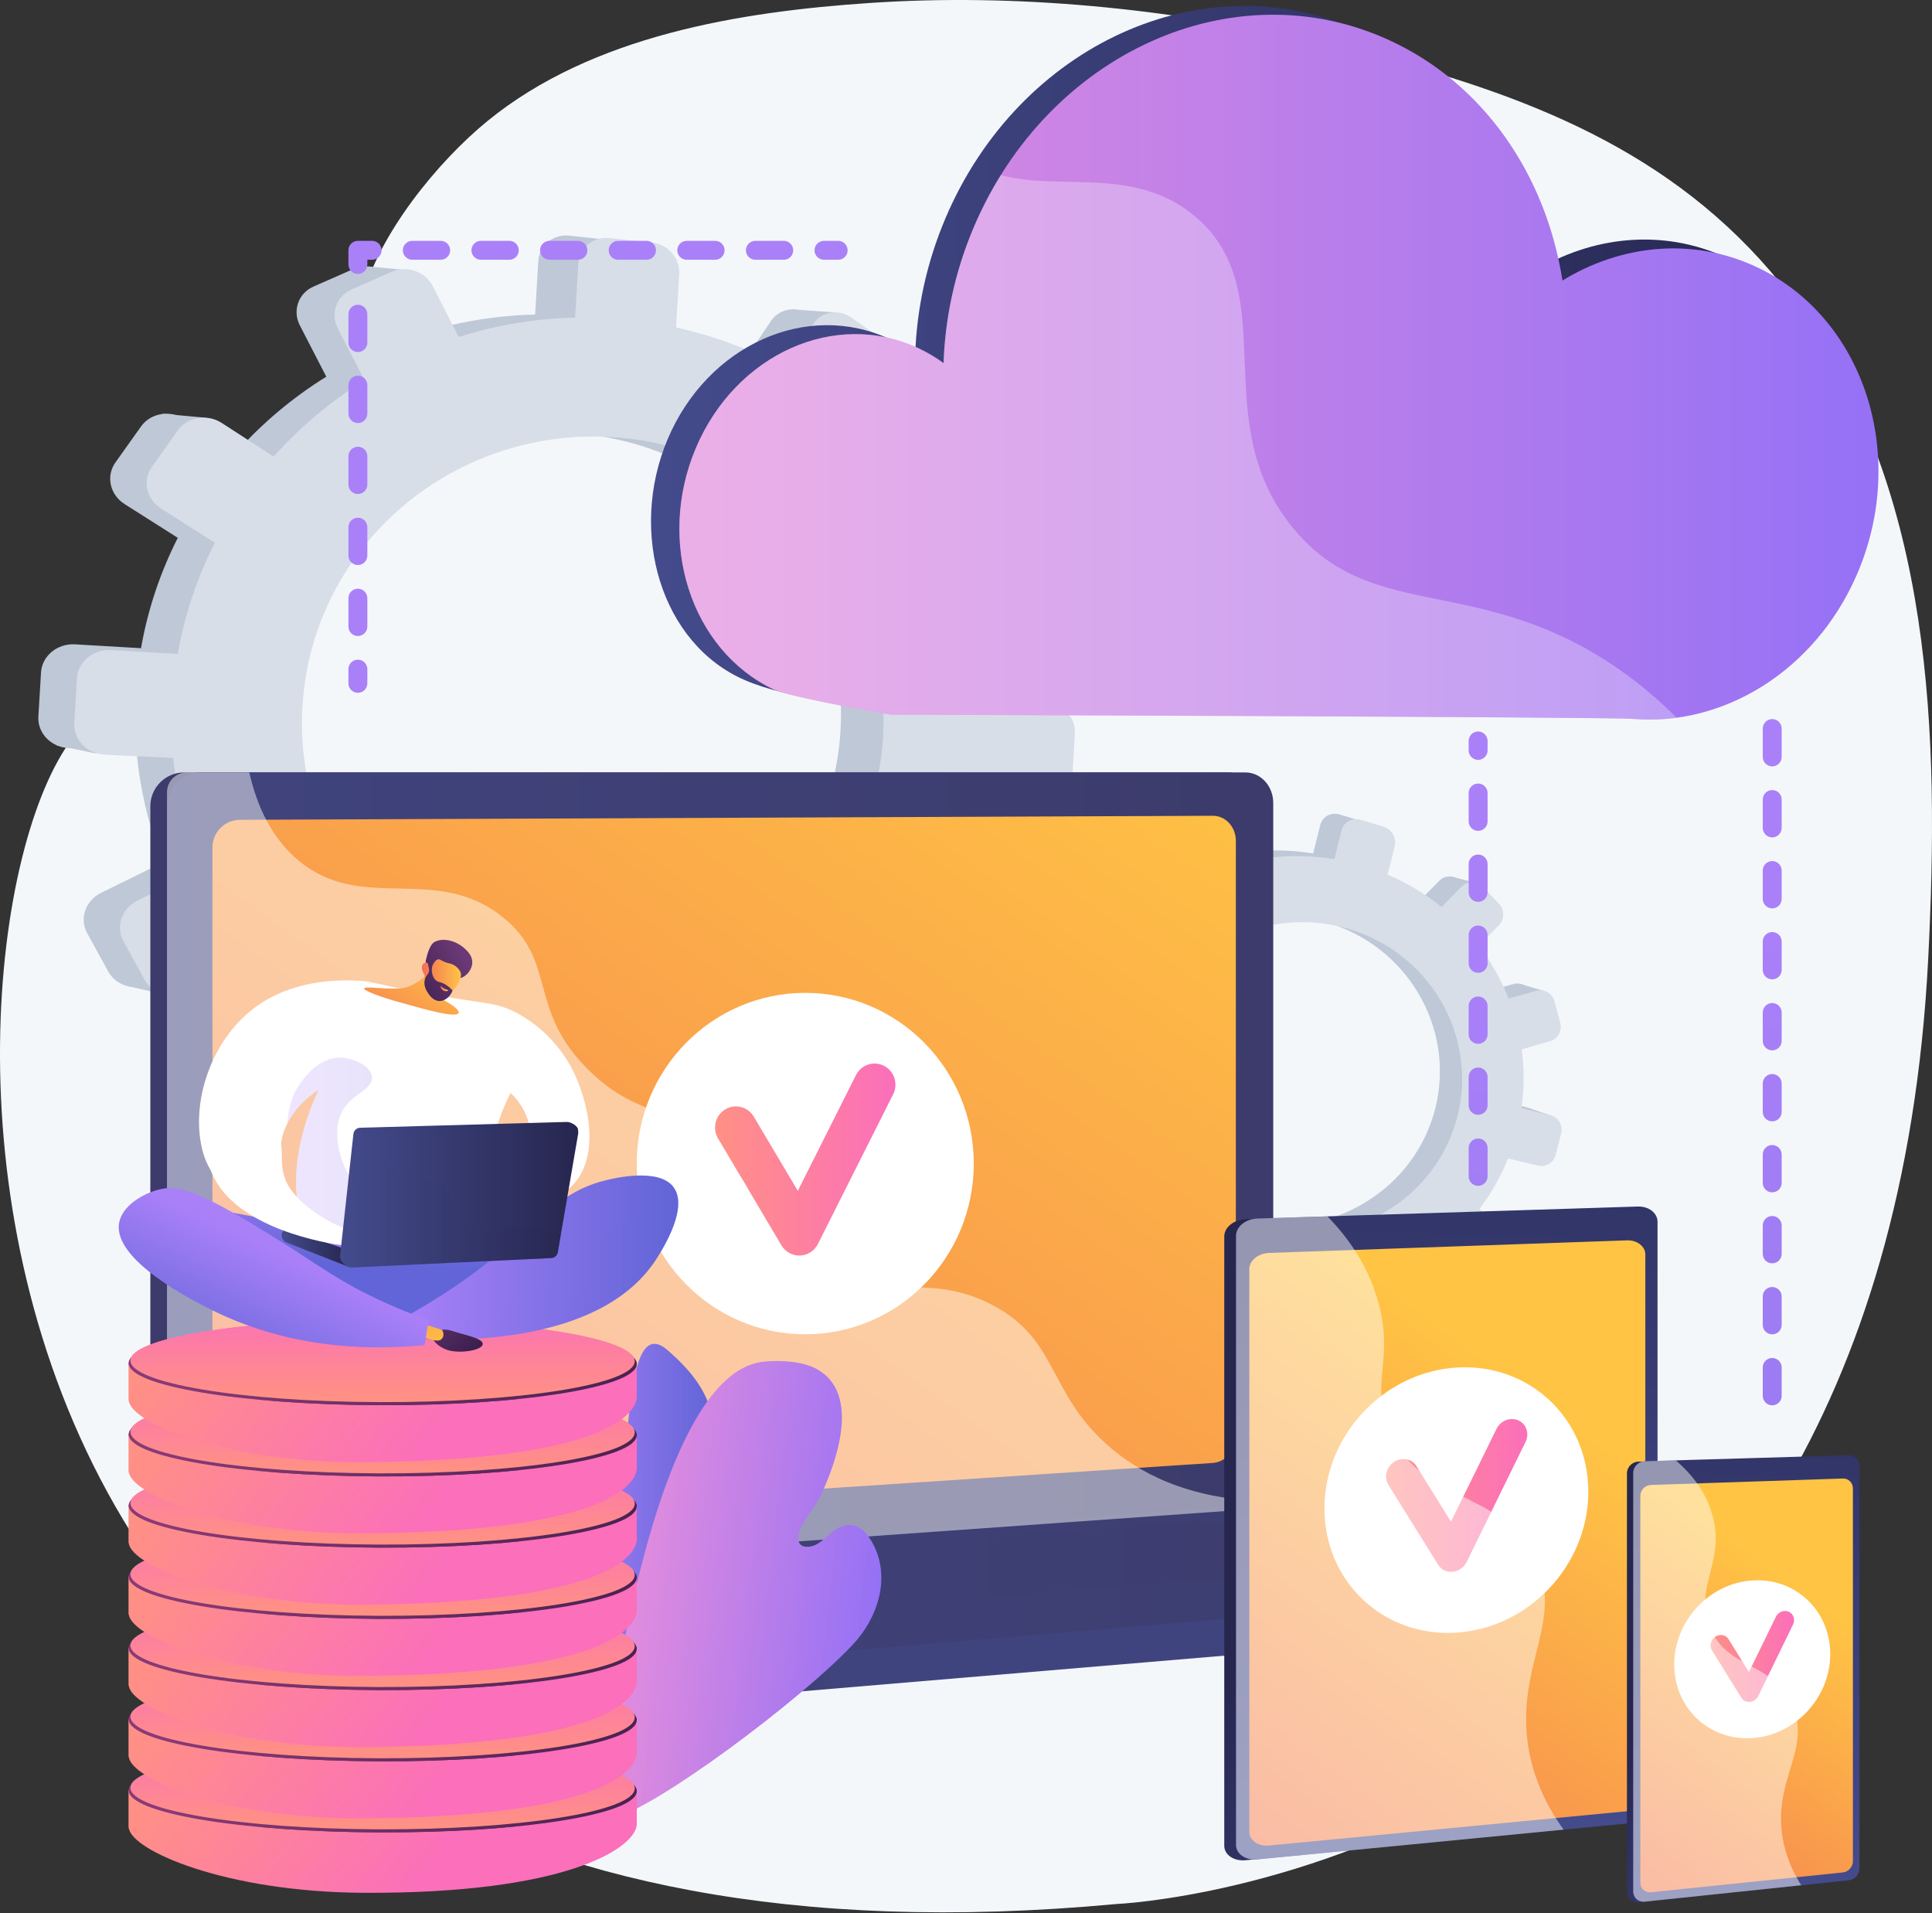 <svg xmlns="http://www.w3.org/2000/svg" width="600" height="594" viewBox="0 0 600 594" fill="none"><rect x="0" y="0" width="600" height="594" fill="#333333" stroke="none"/><path d="M407.397 12.664C362.523 2.653 315.868 -2.145 270.251 0.914C229.819 3.624 183.989 11.024 151.454 37.527C135.949 50.157 117.458 72.853 112.386 92.875C112.386 92.877 85.69 198.263 32.299 220.846C-21.093 243.429 -58.171 628.847 346.717 591.209C346.717 591.209 584.525 581.346 598.844 297.257C602.303 228.63 600.371 153.185 558.933 95.802C527.179 51.828 482.688 32.276 431.564 18.595C423.577 16.458 415.516 14.476 407.397 12.664Z" fill="#F4F7FA"></path><path d="M550.377 436.362C548.753 436.362 547.438 435.046 547.438 433.423V424.606C547.438 422.983 548.754 421.667 550.377 421.667C552 421.667 553.316 422.983 553.316 424.606V433.423C553.316 435.046 552 436.362 550.377 436.362ZM550.377 414.319C548.753 414.319 547.438 413.003 547.438 411.38V402.563C547.438 400.939 548.754 399.623 550.377 399.623C552 399.623 553.316 400.94 553.316 402.563V411.38C553.316 413.003 552 414.319 550.377 414.319ZM550.377 392.276C548.753 392.276 547.438 390.96 547.438 389.337V380.519C547.438 378.896 548.754 377.58 550.377 377.58C552 377.58 553.316 378.896 553.316 380.519V389.337C553.316 390.96 552 392.276 550.377 392.276ZM550.377 370.232C548.753 370.232 547.438 368.916 547.438 367.293V358.476C547.438 356.853 548.754 355.537 550.377 355.537C552 355.537 553.316 356.853 553.316 358.476V367.293C553.316 368.916 552 370.232 550.377 370.232ZM550.377 348.189C548.753 348.189 547.438 346.873 547.438 345.25V336.433C547.438 334.809 548.754 333.493 550.377 333.493C552 333.493 553.316 334.81 553.316 336.433V345.25C553.316 346.873 552 348.189 550.377 348.189ZM550.377 326.146C548.753 326.146 547.438 324.83 547.438 323.207V314.389C547.438 312.766 548.754 311.45 550.377 311.45C552 311.45 553.316 312.766 553.316 314.389V323.207C553.316 324.83 552 326.146 550.377 326.146ZM550.377 304.102C548.753 304.102 547.438 302.786 547.438 301.163V292.346C547.438 290.723 548.754 289.407 550.377 289.407C552 289.407 553.316 290.723 553.316 292.346V301.163C553.316 302.786 552 304.102 550.377 304.102ZM550.377 282.059C548.753 282.059 547.438 280.743 547.438 279.12V270.303C547.438 268.679 548.754 267.364 550.377 267.364C552 267.364 553.316 268.679 553.316 270.303V279.12C553.316 280.743 552 282.059 550.377 282.059ZM550.377 260.016C548.753 260.016 547.438 258.7 547.438 257.077V248.259C547.438 246.636 548.754 245.32 550.377 245.32C552 245.32 553.316 246.636 553.316 248.259V257.077C553.316 258.7 552 260.016 550.377 260.016ZM550.377 237.972C548.753 237.972 547.438 236.657 547.438 235.033V226.216C547.438 224.593 548.754 223.277 550.377 223.277C552 223.277 553.316 224.593 553.316 226.216V235.033C553.316 236.656 552 237.972 550.377 237.972Z" fill="url(#paint0_linear_904_4135)"></path><path d="M312.519 216.953L295.56 215.963C295.065 204.691 293.018 193.777 289.618 183.435L304.455 175.981C308.51 173.945 310.158 168.9 308.143 164.702L302.77 153.506C300.743 149.282 295.786 147.478 291.692 149.488L277.05 156.673C271.015 147.042 263.65 138.244 255.172 130.547L264.157 117.047C266.734 113.173 265.666 107.807 261.763 105.049L251.328 97.672C247.383 94.884 242.054 95.769 239.431 99.664L230.436 113.02C220.242 107.505 209.12 103.299 197.28 100.691L198.267 84.271C198.558 79.427 194.82 75.079 189.903 74.557L176.742 73.162C171.761 72.634 167.473 76.175 167.178 81.072L166.181 97.672C153.797 97.959 141.752 100.015 130.327 103.63L122.42 88.093C120.096 83.527 114.449 81.472 109.798 83.515L97.357 88.979C92.653 91.045 90.755 96.459 93.128 101.058L101.333 116.96C90.918 123.423 81.479 131.341 73.339 140.474L57.391 130.141C52.869 127.211 46.78 128.223 43.798 132.417L35.842 143.605C32.84 147.826 34.123 153.615 38.7 156.52L55.216 167C49.824 177.624 45.921 189.125 43.794 201.269L23.3 200.073C17.785 199.751 13.048 203.661 12.739 208.808L11.916 222.496C11.607 227.643 15.845 232.029 21.364 232.292L42.416 233.294C43.474 245.341 46.299 256.92 50.65 267.773L31.449 277.195C26.553 279.598 24.584 285.214 27.061 289.726L33.627 301.684C36.087 306.165 42.017 307.814 46.861 305.381L66.295 295.618C73.265 304.944 81.524 313.266 90.817 320.338L78.887 338.054C75.978 342.373 77.216 347.953 81.643 350.503L93.349 357.247C97.726 359.768 103.584 358.323 106.44 354.031L118.286 336.231C128.664 340.608 139.743 343.656 151.309 345.173L150.073 365.736C149.778 370.633 153.616 374.604 158.628 374.606L171.872 374.61C176.821 374.611 181.056 370.686 181.347 365.842L182.569 345.502C193.958 344.253 204.882 341.524 215.138 337.537L224.094 354.894C226.234 359.041 231.423 360.484 235.677 358.13L246.93 351.903C251.138 349.574 252.843 344.355 250.745 340.234L242.064 323.176C251.133 316.846 259.316 309.383 266.399 301.012L281.992 310.907C285.82 313.336 290.961 312.067 293.481 308.085L300.162 297.527C302.667 293.569 301.634 288.382 297.849 285.93L282.781 276.168C287.601 266.511 291.191 256.14 293.343 245.241L310.77 246.07C315.262 246.284 319.118 242.71 319.396 238.088L320.134 225.795C320.412 221.173 317.008 217.215 312.519 216.953ZM169.154 309.894C118.865 308.741 79.215 267.275 82.217 217.315C85.219 167.354 129.582 130.398 179.686 134.634C228.087 138.726 263.847 179.985 261.027 226.913C258.207 273.841 217.734 311.008 169.154 309.894Z" fill="#BFC8D6"></path><path d="M126.388 83.866L114.335 82.724L109.52 93.301L126.388 83.866Z" fill="#BFC8D6"></path><path d="M245.848 96.06L259.766 97.035L259.149 107.308L245.848 96.06Z" fill="#BFC8D6"></path><path d="M295.945 148.803L309.794 150.198L305.856 157.764L295.945 148.803Z" fill="#BFC8D6"></path><path d="M313.711 217.17L327.665 219.123L322.675 225.65L313.711 217.17Z" fill="#BFC8D6"></path><path d="M284.607 311.973L298.095 314.734L300.429 303.729L284.607 311.973Z" fill="#BFC8D6"></path><path d="M229.537 358.96L241.62 361.915L243.134 352.95L229.537 358.96Z" fill="#BFC8D6"></path><path d="M167.153 376.946L156.303 374.344L166.585 360.89L167.153 376.946Z" fill="#BFC8D6"></path><path d="M108.445 361.576L95.832 358.171L106.406 346.824L108.445 361.576Z" fill="#BFC8D6"></path><path d="M50.422 128.482L63.724 129.699L57.865 139.1L50.422 128.482Z" fill="#BFC8D6"></path><path d="M17.625 231.423L29.733 233.962L29.362 223.908L17.625 231.423Z" fill="#BFC8D6"></path><path d="M39.467 306.16L51.289 308.82L52.736 300.966L39.467 306.16Z" fill="#BFC8D6"></path><path d="M326.153 218.877L309.053 217.879C308.554 206.515 306.49 195.512 303.062 185.085L318.022 177.572C322.111 175.518 323.772 170.432 321.741 166.201L316.322 154.913C314.278 150.655 309.281 148.836 305.153 150.862L290.389 158.106C284.304 148.396 276.878 139.526 268.33 131.766L277.389 118.156C279.988 114.251 278.91 108.842 274.975 106.06L264.454 98.624C260.476 95.813 255.103 96.706 252.458 100.632L243.389 114.097C233.11 108.536 221.896 104.297 209.958 101.667L210.953 85.113C211.246 80.229 207.477 75.846 202.519 75.32L189.249 73.913C184.228 73.381 179.904 76.951 179.607 81.888L178.601 98.623C166.115 98.912 153.97 100.985 142.451 104.629L134.477 88.966C132.134 84.362 126.441 82.29 121.751 84.35L109.207 89.859C104.464 91.942 102.55 97.4 104.943 102.036L113.216 118.068C102.715 124.583 93.198 132.566 84.99 141.773L68.91 131.356C64.351 128.402 58.211 129.422 55.205 133.65L47.182 144.929C44.156 149.185 45.45 155.021 50.065 157.949L66.717 168.515C61.28 179.226 57.346 190.821 55.201 203.063L34.538 201.857C28.976 201.532 24.2 205.475 23.888 210.663L23.059 224.463C22.747 229.651 27.021 234.073 32.586 234.338L53.812 235.349C54.879 247.495 57.727 259.168 62.114 270.109L42.754 279.608C37.818 282.03 35.833 287.693 38.33 292.241L44.95 304.296C47.431 308.814 53.41 310.476 58.294 308.023L77.889 298.182C84.917 307.583 93.244 315.973 102.615 323.103L90.586 340.964C87.653 345.318 88.901 350.943 93.364 353.514L105.168 360.313C109.581 362.855 115.487 361.397 118.367 357.071L130.311 339.126C140.775 343.539 151.946 346.611 163.607 348.141L162.362 368.871C162.065 373.809 165.934 377.812 170.988 377.813L184.342 377.818C189.331 377.819 193.602 373.861 193.895 368.978L195.127 348.473C206.611 347.214 217.625 344.463 227.966 340.443L236.996 357.942C239.154 362.123 244.386 363.578 248.675 361.204L260.021 354.927C264.264 352.579 265.983 347.317 263.868 343.162L255.115 325.966C264.259 319.584 272.509 312.061 279.651 303.621L295.374 313.597C299.234 316.046 304.417 314.767 306.958 310.752L313.694 300.108C316.22 296.117 315.178 290.889 311.362 288.416L296.169 278.574C301.028 268.84 304.648 258.383 306.818 247.395L324.389 248.232C328.919 248.448 332.806 244.844 333.086 240.185L333.831 227.792C334.111 223.132 330.679 219.141 326.153 218.877ZM181.6 312.574C130.895 311.411 90.915 269.607 93.942 219.24C96.968 168.872 141.699 131.616 192.218 135.886C241.02 140.012 277.077 181.607 274.234 228.918C271.391 276.229 230.583 313.698 181.6 312.574Z" fill="#D8DEE8"></path><path d="M474.462 343.928L465.441 341.683C466.313 335.572 466.314 329.495 465.53 323.59L474.262 321.08C476.648 320.394 478.043 317.847 477.384 315.386L475.624 308.822C474.961 306.346 472.477 304.876 470.072 305.543L461.473 307.929C459.199 302.14 456.127 296.665 452.345 291.669L458.54 285.316C460.317 283.493 460.284 280.5 458.464 278.622L453.597 273.601C451.757 271.703 448.801 271.642 446.997 273.471L440.812 279.746C435.886 275.751 430.33 272.366 424.225 269.768L426.414 261.037C427.059 258.461 425.488 255.745 422.897 254.968L415.96 252.889C413.334 252.102 410.671 253.574 410.018 256.178L407.805 265.004C401.116 263.908 394.431 263.798 387.922 264.588L385.238 255.434C384.449 252.744 381.62 251.069 378.912 251.698L371.67 253.381C368.931 254.017 367.364 256.737 368.176 259.45L370.983 268.83C364.729 271.254 358.854 274.56 353.554 278.649L346.02 271.482C343.884 269.45 340.507 269.379 338.48 271.333L333.072 276.547C331.031 278.514 331.137 281.757 333.305 283.781L341.129 291.085C337.156 296.254 333.896 302.046 331.526 308.361L320.626 305.649C317.692 304.919 314.75 306.544 314.064 309.281L312.239 316.559C311.553 319.296 313.39 322.082 316.332 322.781L327.552 325.445C326.905 332.031 327.255 338.543 328.499 344.819L317.221 347.948C314.346 348.746 312.72 351.568 313.596 354.244L315.92 361.338C316.791 363.996 319.813 365.481 322.664 364.662L334.101 361.374C336.908 367.093 340.509 372.402 344.794 377.144L336.589 385.467C334.588 387.496 334.69 390.622 336.814 392.44L342.429 397.249C344.528 399.047 347.824 398.861 349.793 396.841L357.961 388.465C363.101 391.866 368.751 394.624 374.818 396.608L372.078 407.542C371.425 410.146 373.088 412.669 375.783 413.175L382.905 414.515C385.567 415.015 388.24 413.331 388.886 410.756L391.597 399.941C397.848 400.419 403.998 400.054 409.917 398.945L412.981 409.184C413.713 411.63 416.358 412.931 418.883 412.094L425.563 409.881C428.062 409.053 429.505 406.419 428.794 403.991L425.847 393.941C431.363 391.452 436.517 388.265 441.172 384.478L448.559 391.374C450.372 393.067 453.265 392.903 455.022 391.016L459.682 386.013C461.428 384.137 461.396 381.243 459.608 379.542L452.49 372.771C456.057 368.064 459.035 362.849 461.293 357.205L470.582 359.411C472.976 359.979 475.41 358.446 476.026 355.989L477.665 349.453C478.28 346.995 476.849 344.522 474.462 343.928ZM387.977 379.437C361.048 373.739 343.911 347.436 350.569 320.87C357.228 294.305 384.818 278.909 411.336 286.246C436.952 293.333 452.018 319.133 445.764 344.085C439.509 369.039 413.99 384.941 387.977 379.437Z" fill="#BFC8D6"></path><path d="M387.798 253.562L381.431 251.73L377.773 256.933L387.798 253.562Z" fill="#BFC8D6"></path><path d="M450.811 272.181L458.197 274.11L456.828 279.573L450.811 272.181Z" fill="#BFC8D6"></path><path d="M472.428 305.604L479.735 307.752L476.853 311.424L472.428 305.604Z" fill="#BFC8D6"></path><path d="M475.08 344.165L482.388 346.624L479.045 349.631L475.08 344.165Z" fill="#BFC8D6"></path><path d="M449.857 392.211L456.832 395.058L459.198 389.375L449.857 392.211Z" fill="#BFC8D6"></path><path d="M415.496 411.92L421.696 414.73L423.415 410.061L415.496 411.92Z" fill="#BFC8D6"></path><path d="M380.131 415.295L374.559 412.8L381.447 406.603L380.131 415.295Z" fill="#BFC8D6"></path><path d="M350.111 401.102L343.672 397.997L350.504 392.962L350.111 401.102Z" fill="#BFC8D6"></path><path d="M342.439 269.886L349.47 271.884L345.37 276.348L342.439 269.886Z" fill="#BFC8D6"></path><path d="M314.408 321.936L320.664 324.524L321.479 319.08L314.408 321.936Z" fill="#BFC8D6"></path><path d="M318.607 364.334L324.697 366.959L326.268 362.881L318.607 364.334Z" fill="#BFC8D6"></path><path d="M481.601 346.339L472.505 344.076C473.384 337.915 473.385 331.789 472.594 325.835L481.398 323.305C483.804 322.613 485.211 320.046 484.546 317.565L482.771 310.947C482.102 308.451 479.598 306.968 477.173 307.641L468.502 310.046C466.21 304.21 463.112 298.69 459.298 293.654L465.544 287.249C467.336 285.411 467.303 282.393 465.467 280.5L460.56 275.438C458.705 273.525 455.725 273.463 453.906 275.307L447.669 281.633C442.702 277.605 437.1 274.192 430.945 271.573L433.151 262.771C433.802 260.174 432.218 257.436 429.604 256.653L422.61 254.556C419.963 253.763 417.277 255.246 416.619 257.871L414.388 266.77C407.644 265.665 400.903 265.553 394.34 266.35L391.634 257.121C390.839 254.409 387.986 252.72 385.256 253.354L377.954 255.05C375.192 255.692 373.612 258.433 374.431 261.169L377.261 270.626C370.956 273.069 365.032 276.401 359.688 280.524L352.092 273.298C349.938 271.25 346.534 271.178 344.49 273.148L339.037 278.404C336.979 280.388 337.086 283.657 339.272 285.698L347.161 293.061C343.156 298.272 339.869 304.111 337.48 310.478L326.489 307.743C323.531 307.007 320.564 308.645 319.873 311.404L318.034 318.742C317.342 321.501 319.194 324.31 322.16 325.015L333.473 327.701C332.821 334.341 333.174 340.906 334.428 347.233L323.058 350.387C320.158 351.191 318.519 354.036 319.403 356.734L321.746 363.886C322.624 366.566 325.672 368.064 328.546 367.237L340.078 363.923C342.908 369.689 346.539 375.042 350.859 379.822L342.587 388.213C340.57 390.258 340.673 393.41 342.814 395.243L348.475 400.091C350.592 401.904 353.916 401.716 355.901 399.68L364.136 391.235C369.318 394.665 375.016 397.445 381.133 399.446L378.37 410.468C377.712 413.094 379.389 415.637 382.106 416.149L389.288 417.499C391.971 418.003 394.667 416.306 395.318 413.71L398.051 402.807C404.354 403.289 410.555 402.921 416.522 401.804L419.612 412.126C420.35 414.592 423.017 415.903 425.563 415.06L432.298 412.829C434.817 411.995 436.273 409.339 435.555 406.891L432.584 396.759C438.146 394.25 443.342 391.037 448.035 387.219L455.484 394.172C457.312 395.879 460.229 395.714 462.001 393.811L466.698 388.767C468.459 386.876 468.427 383.959 466.624 382.244L459.447 375.417C463.043 370.672 466.046 365.415 468.322 359.724L477.687 361.948C480.101 362.522 482.556 360.976 483.177 358.499L484.829 351.909C485.451 349.431 484.008 346.938 481.601 346.339ZM394.401 382.135C367.249 376.39 349.969 349.872 356.682 323.09C363.395 296.308 391.212 280.788 417.95 288.185C443.779 295.331 458.97 321.341 452.665 346.498C446.359 371.654 420.63 387.685 394.401 382.135Z" fill="#D8DEE8"></path><path d="M538.137 489.346L51.861 485.111V497.642C51.861 501.043 53.982 503.935 56.855 504.45L194.359 529.126C195.991 529.419 197.645 529.497 199.292 529.358L532.852 501.223C535.83 500.972 538.137 498.071 538.137 494.577V489.346Z" fill="url(#paint1_linear_904_4135)"></path><path d="M381.599 469.032L57.214 491.956C51.409 492.366 46.69 488.008 46.69 482.22V250.323C46.69 244.535 51.409 239.842 57.214 239.842H381.599C386.381 239.842 390.247 244.084 390.247 249.316V458.947C390.247 464.179 386.381 468.694 381.599 469.032Z" fill="url(#paint2_linear_904_4135)"></path><path d="M386.771 469.032L62.386 491.956C56.581 492.366 51.861 488.008 51.861 482.22V250.323C51.861 244.535 56.581 239.842 62.386 239.842H386.771C391.553 239.842 395.419 244.084 395.419 249.316V458.947C395.419 464.179 391.553 468.694 386.771 469.032Z" fill="url(#paint3_linear_904_4135)"></path><path d="M376.666 454.253L74.535 474.165C69.811 474.477 65.973 470.899 65.973 466.174V263.148C65.973 258.423 69.811 254.576 74.535 254.557L376.666 253.306C380.611 253.29 383.802 256.766 383.802 261.07V445.99C383.802 450.294 380.611 453.993 376.666 454.253Z" fill="url(#paint4_linear_904_4135)"></path><path d="M378.677 467.993L51.861 492.123L194.359 517.695C195.991 517.987 197.646 518.065 199.292 517.926L538.137 489.346L383.875 468.157C382.15 467.92 380.41 467.865 378.677 467.993Z" fill="url(#paint5_linear_904_4135)"></path><path d="M250.074 414.303C278.978 414.303 302.41 390.572 302.41 361.297C302.41 332.023 278.978 308.292 250.074 308.292C221.17 308.292 197.738 332.023 197.738 361.297C197.738 390.572 221.17 414.303 250.074 414.303Z" fill="white"></path><path d="M248.23 389.858C245.962 389.858 243.852 388.655 242.678 386.676L222.989 353.483C221.146 350.377 222.139 346.346 225.206 344.48C228.272 342.614 232.253 343.619 234.095 346.725L247.763 369.767L265.831 333.824C267.455 330.595 271.356 329.31 274.544 330.954C277.733 332.598 279.002 336.549 277.378 339.778L254.005 386.274C252.936 388.4 250.812 389.771 248.458 389.854C248.382 389.857 248.306 389.858 248.23 389.858Z" fill="url(#paint6_linear_904_4135)"></path><path opacity="0.3" d="M99.549 492.729L371.632 472.341L455.84 483.814L186.1 505.608L99.549 492.729Z" fill="url(#paint7_linear_904_4135)"></path><path opacity="0.48" d="M308.615 405.431C283.608 391.976 263.945 409.025 244.969 392.203C233.464 382.005 239.113 374.4 224.956 359.16C209.277 342.28 199.069 347.954 183.312 332.762C163.388 313.553 173.353 298.608 156.191 284.816C135.371 268.084 112.918 283.57 93.099 267.525C84.55 260.604 79.86 250.542 77.411 239.842H58.019C54.621 239.842 51.861 242.596 51.861 245.994V486.375C51.861 489.773 54.621 492.331 58.019 492.09L388.621 468.623C390.243 468.508 391.682 467.561 392.605 466.187C368.404 465.305 353.536 457.192 344.032 448.806C325.44 432.398 328.665 416.218 308.615 405.431Z" fill="white"></path><path d="M511.177 379.568V560.618C511.177 563.326 508.215 564.12 504.854 564.446L388.619 577.444L386.843 577.616C383.195 577.971 380.205 575.946 380.205 573.117V383.927C380.205 381.098 383.195 378.689 386.843 378.574L389.253 378.497L505.899 378.88C509.259 378.773 511.177 376.861 511.177 379.568Z" fill="url(#paint8_linear_904_4135)"></path><path d="M514.762 379.362V560.363C514.762 563.07 512.02 565.551 508.661 565.877L390.495 577.354C386.85 577.708 383.861 575.685 383.861 572.856V383.718C383.861 380.89 386.85 378.481 390.495 378.366L508.661 374.634C512.02 374.527 514.762 376.655 514.762 379.362Z" fill="url(#paint9_linear_904_4135)"></path><path d="M510.975 389.533V557.257C510.975 559.785 508.411 562.098 505.271 562.399L394.16 573.047C390.769 573.372 387.988 571.483 387.988 568.848V394.05C387.988 391.415 390.769 389.162 394.16 389.043L505.271 385.138C508.411 385.027 510.975 387.005 510.975 389.533Z" fill="url(#paint10_linear_904_4135)"></path><path d="M493.272 463.182C493.272 485.841 475.014 505.43 452.422 506.94C429.752 508.455 411.318 491.205 411.318 468.406C411.318 445.608 429.752 426.007 452.422 424.632C475.014 423.262 493.272 440.523 493.272 463.182Z" fill="white"></path><path d="M450.978 488.055C449.201 488.171 447.548 487.345 446.628 485.868L431.181 461.063C429.733 458.739 430.513 455.555 432.922 453.952C435.329 452.351 438.453 452.936 439.899 455.259L450.611 472.478L464.747 443.689C466.015 441.106 469.063 439.921 471.552 441.041C474.041 442.161 475.031 445.162 473.764 447.744L455.498 484.977C454.661 486.682 452.999 487.855 451.156 488.04C451.096 488.046 451.037 488.051 450.978 488.055Z" fill="url(#paint11_linear_904_4135)"></path><g opacity="0.48"><path d="M476.563 483.518C465.812 461.944 440.688 467.093 431.249 443.566C425.619 429.53 432.628 422.874 428.407 405.751C425.551 394.163 419.314 384.929 412.248 377.679L390.495 378.366C386.85 378.481 383.861 380.89 383.861 383.719V572.856C383.861 575.685 386.85 577.709 390.495 577.355L485.588 568.118C478.547 558.333 475.533 549.13 474.446 541.146C471.076 516.38 486.112 502.68 476.563 483.518Z" fill="white"></path></g><path d="M575.542 455.281V580.228C575.542 582.096 573.946 582.613 572.135 582.803L509.758 590.526L508.808 590.626C506.859 590.831 505.262 589.408 505.262 587.464V457.49C505.262 455.546 506.859 453.909 508.808 453.851L510.097 453.813L572.698 454.774C574.509 454.72 575.542 453.412 575.542 455.281Z" fill="url(#paint12_linear_904_4135)"></path><path d="M577.475 455.16V580.089C577.475 581.957 575.996 583.641 574.186 583.83L510.76 590.485C508.812 590.689 507.215 589.266 507.215 587.323V457.368C507.215 455.425 508.812 453.788 510.76 453.73L574.186 451.86C575.996 451.807 577.475 453.292 577.475 455.16Z" fill="url(#paint13_linear_904_4135)"></path><path d="M575.433 462.156V577.906C575.433 579.65 574.051 581.221 572.358 581.396L512.719 587.563C510.906 587.751 509.42 586.423 509.42 584.613V464.493C509.42 462.682 510.906 461.151 512.719 461.09L572.358 459.088C574.051 459.031 575.433 460.412 575.433 462.156Z" fill="url(#paint14_linear_904_4135)"></path><path d="M568.397 513.596C568.397 527.088 557.581 538.768 544.216 539.686C530.823 540.607 519.945 530.376 519.945 516.835C519.945 503.293 530.823 491.609 544.216 490.738C557.581 489.87 568.397 500.104 568.397 513.596Z" fill="white"></path><path d="M543.362 528.458C542.312 528.529 541.335 528.04 540.791 527.162L531.666 512.44C530.811 511.061 531.272 509.167 532.694 508.211C534.116 507.254 535.961 507.596 536.815 508.975L543.146 519.195L551.505 502.047C552.256 500.508 554.059 499.796 555.533 500.458C557.006 501.119 557.592 502.903 556.842 504.442L546.035 526.622C545.54 527.637 544.557 528.336 543.467 528.449C543.432 528.452 543.397 528.455 543.362 528.458Z" fill="url(#paint15_linear_904_4135)"></path><g opacity="0.48"><path d="M556.855 529.983C551.067 515.433 535.467 518.87 530.607 504.164C526.64 492.16 535.464 485.126 532.009 471.228C530.071 463.43 525.302 457.636 520.427 453.446L510.76 453.731C508.812 453.788 507.215 455.425 507.215 457.369V587.324C507.215 589.267 508.812 590.69 510.76 590.485L559.386 585.384C555.483 579.232 553.915 573.61 553.362 568.942C551.346 551.952 562.158 543.314 556.855 529.983Z" fill="white"></path></g><path d="M535.981 79.916C516.273 70.879 494.298 73.295 476.279 84.35C471.177 51.74 451.992 23.22 422.379 9.682C374.146 -12.37 316.631 13.729 293.667 67.652C287.763 81.516 284.71 95.888 284.229 109.968C281.811 108.204 279.212 106.653 276.441 105.351C250.633 93.226 219.742 107.124 207.373 136.298C195.028 165.415 205.313 199.972 231.367 211.203C245.327 217.221 267.778 219.095 267.778 219.095C267.778 219.095 491.055 219.803 498.042 220.407C526.019 222.825 554.499 205.71 567.54 175.833C583.882 138.392 569.699 95.378 535.981 79.916Z" fill="url(#paint16_linear_904_4135)"></path><path d="M544.996 82.665C525.27 73.625 503.277 76.044 485.243 87.105C480.136 54.481 460.934 25.95 431.297 12.408C383.023 -9.65 325.46 16.463 302.477 70.41C296.568 84.281 293.512 98.658 293.031 112.744C290.611 110.979 288.011 109.428 285.237 108.126C259.407 95.997 228.492 109.902 216.113 139.089C203.757 168.219 214.477 201.726 240.126 214.024C245.567 216.633 276.567 221.917 276.567 221.917C276.567 221.917 500.031 222.614 507.024 223.218C535.025 225.636 563.53 208.512 576.581 178.622C592.937 141.163 578.742 98.132 544.996 82.665Z" fill="url(#paint17_linear_904_4135)"></path><g opacity="0.3"><path d="M401.592 163.994C374.097 130.604 399.055 91.162 371.415 67.431C352.649 51.319 329.34 59.464 310.81 54.365C307.688 59.39 304.89 64.743 302.476 70.41C296.567 84.281 293.511 98.658 293.029 112.744C290.609 110.979 288.009 109.428 285.236 108.126C259.405 95.997 228.489 109.902 216.111 139.089C203.755 168.219 214.475 201.726 240.124 214.024C245.566 216.633 276.565 221.917 276.565 221.917C276.565 221.917 500.029 222.614 507.022 223.218C511.588 223.612 516.167 223.484 520.691 222.868C512.003 214.133 503.39 207.798 495.434 203.075C455.266 179.232 424.899 192.297 401.592 163.994Z" fill="white"></path></g><path d="M459.045 368.207C457.421 368.207 456.105 366.891 456.105 365.268V356.451C456.105 354.828 457.422 353.512 459.045 353.512C460.668 353.512 461.984 354.828 461.984 356.451V365.268C461.984 366.891 460.668 368.207 459.045 368.207ZM459.045 346.164C457.421 346.164 456.105 344.848 456.105 343.225V334.407C456.105 332.784 457.422 331.468 459.045 331.468C460.668 331.468 461.984 332.784 461.984 334.407V343.225C461.984 344.848 460.668 346.164 459.045 346.164ZM459.045 324.12C457.421 324.12 456.105 322.805 456.105 321.181V312.364C456.105 310.741 457.422 309.425 459.045 309.425C460.668 309.425 461.984 310.741 461.984 312.364V321.181C461.984 322.805 460.668 324.12 459.045 324.12ZM459.045 302.077C457.421 302.077 456.105 300.761 456.105 299.138V290.321C456.105 288.698 457.422 287.382 459.045 287.382C460.668 287.382 461.984 288.698 461.984 290.321V299.138C461.984 300.761 460.668 302.077 459.045 302.077ZM459.045 280.034C457.421 280.034 456.105 278.718 456.105 277.095V268.277C456.105 266.654 457.422 265.338 459.045 265.338C460.668 265.338 461.984 266.654 461.984 268.277V277.095C461.984 278.718 460.668 280.034 459.045 280.034ZM459.045 257.99C457.421 257.99 456.105 256.674 456.105 255.051V246.234C456.105 244.611 457.422 243.295 459.045 243.295C460.668 243.295 461.984 244.611 461.984 246.234V255.051C461.984 256.675 460.668 257.99 459.045 257.99ZM459.045 235.947C457.421 235.947 456.105 234.631 456.105 233.008V230.069C456.105 228.446 457.422 227.13 459.045 227.13C460.668 227.13 461.984 228.446 461.984 230.069V233.008C461.984 234.631 460.668 235.947 459.045 235.947Z" fill="url(#paint18_linear_904_4135)"></path><path d="M111.144 215.124C109.521 215.124 108.205 213.808 108.205 212.185V207.776C108.205 206.153 109.521 204.837 111.144 204.837C112.767 204.837 114.083 206.153 114.083 207.776V212.185C114.083 213.808 112.767 215.124 111.144 215.124Z" fill="url(#paint19_linear_904_4135)"></path><path d="M111.144 197.489C109.521 197.489 108.205 196.173 108.205 194.55V185.732C108.205 184.109 109.521 182.793 111.144 182.793C112.767 182.793 114.083 184.11 114.083 185.732V194.55C114.083 196.173 112.767 197.489 111.144 197.489ZM111.144 175.446C109.521 175.446 108.205 174.13 108.205 172.507V163.689C108.205 162.066 109.521 160.75 111.144 160.75C112.767 160.75 114.083 162.066 114.083 163.689V172.507C114.083 174.13 112.767 175.446 111.144 175.446ZM111.144 153.402C109.521 153.402 108.205 152.086 108.205 150.463V141.646C108.205 140.023 109.521 138.707 111.144 138.707C112.767 138.707 114.083 140.023 114.083 141.646V150.463C114.083 152.086 112.767 153.402 111.144 153.402ZM111.144 131.359C109.521 131.359 108.205 130.043 108.205 128.42V119.603C108.205 117.979 109.521 116.663 111.144 116.663C112.767 116.663 114.083 117.979 114.083 119.603V128.42C114.083 130.043 112.767 131.359 111.144 131.359ZM111.144 109.316C109.521 109.316 108.205 108 108.205 106.377V97.559C108.205 95.936 109.521 94.62 111.144 94.62C112.767 94.62 114.083 95.936 114.083 97.559V106.377C114.083 108 112.767 109.316 111.144 109.316Z" fill="url(#paint20_linear_904_4135)"></path><path d="M111.144 85.068C109.521 85.068 108.205 83.752 108.205 82.129V77.72C108.205 76.097 109.521 74.781 111.144 74.781H115.553C117.176 74.781 118.492 76.097 118.492 77.72C118.492 79.344 117.176 80.659 115.553 80.659H114.083V82.129C114.083 83.752 112.767 85.068 111.144 85.068Z" fill="url(#paint21_linear_904_4135)"></path><path d="M243.403 80.659H234.585C232.962 80.659 231.646 79.343 231.646 77.72C231.646 76.097 232.962 74.781 234.585 74.781H243.403C245.026 74.781 246.342 76.097 246.342 77.72C246.342 79.344 245.026 80.659 243.403 80.659ZM222.094 80.659H213.277C211.654 80.659 210.338 79.343 210.338 77.72C210.338 76.097 211.654 74.781 213.277 74.781H222.094C223.717 74.781 225.033 76.097 225.033 77.72C225.033 79.344 223.717 80.659 222.094 80.659ZM200.786 80.659H191.968C190.345 80.659 189.029 79.343 189.029 77.72C189.029 76.097 190.345 74.781 191.968 74.781H200.786C202.409 74.781 203.725 76.097 203.725 77.72C203.725 79.344 202.409 80.659 200.786 80.659ZM179.477 80.659H170.66C169.036 80.659 167.721 79.343 167.721 77.72C167.721 76.097 169.036 74.781 170.66 74.781H179.477C181.1 74.781 182.416 76.097 182.416 77.72C182.416 79.344 181.1 80.659 179.477 80.659ZM158.169 80.659H149.351C147.728 80.659 146.412 79.343 146.412 77.72C146.412 76.097 147.728 74.781 149.351 74.781H158.169C159.792 74.781 161.108 76.097 161.108 77.72C161.108 79.344 159.792 80.659 158.169 80.659ZM136.86 80.659H128.043C126.419 80.659 125.104 79.343 125.104 77.72C125.104 76.097 126.42 74.781 128.043 74.781H136.86C138.483 74.781 139.799 76.097 139.799 77.72C139.799 79.344 138.483 80.659 136.86 80.659Z" fill="url(#paint22_linear_904_4135)"></path><path d="M260.303 80.659H255.894C254.271 80.659 252.955 79.343 252.955 77.72C252.955 76.097 254.271 74.781 255.894 74.781H260.303C261.926 74.781 263.242 76.097 263.242 77.72C263.242 79.344 261.926 80.659 260.303 80.659Z" fill="url(#paint23_linear_904_4135)"></path><path d="M220.025 456.544C214.317 475.621 187.66 574.667 186.281 566.394C186.281 566.394 177.522 567.187 175.089 548.362C174.844 546.459 174.661 544.357 174.561 542.033C173.462 516.711 175.003 420.611 184.665 434.672C194.324 448.733 193.352 457.896 194.986 442.349C196.623 426.799 198.764 411.656 207.419 419.325C207.912 419.763 208.409 420.211 208.909 420.666C217.123 428.219 225.406 438.56 220.025 456.544Z" fill="url(#paint24_linear_904_4135)"></path><path opacity="0.3" d="M220.025 456.544C214.316 475.621 187.66 574.667 186.281 566.394C186.281 566.394 177.521 567.187 175.088 548.362C176.15 535.667 186.17 523.302 190.072 517.79C195.933 509.517 198.69 508.138 194.899 492.077C191.107 476.017 193.864 468.496 204.55 445.4C209.373 434.975 209.842 426.658 208.908 420.667C217.122 428.219 225.406 438.561 220.025 456.544Z" fill="url(#paint25_linear_904_4135)"></path><path d="M264.788 510.717C248.442 528.058 203.44 561.69 189.746 564.836C186.673 565.542 185.174 564.711 185.933 561.82C185.933 561.82 199.183 426.724 237.137 422.815C242.218 422.293 249.342 422.614 253.874 425.225C254.655 425.677 255.363 426.169 256.008 426.703C266.176 435.153 259.793 453.546 255.313 463.421C253.648 467.099 250.999 470.114 249.084 473.642C247.457 476.64 246.908 480.627 251.219 480.271C255.175 479.942 257.754 475.295 261.313 473.998C265.352 472.533 268.53 474.507 271.144 479.462C276.653 489.897 272.643 502.386 264.788 510.717Z" fill="url(#paint26_linear_904_4135)"></path><path opacity="0.3" d="M264.787 510.717C248.442 528.058 203.44 561.69 189.746 564.836C191.515 560.636 193.583 555.963 196.004 550.799C210.371 520.152 237.773 526.35 227.291 503.844C216.81 481.334 218.263 459.124 238.544 448.472C250.542 442.167 254.65 433.075 256.007 426.703C266.176 435.153 259.793 453.546 255.312 463.422C253.647 467.099 250.999 470.114 249.083 473.642C247.456 476.64 246.908 480.627 251.218 480.271C255.175 479.942 257.754 475.295 261.312 473.998C265.352 472.534 268.529 474.507 271.144 479.462C276.653 489.898 272.643 502.386 264.787 510.717Z" fill="url(#paint27_linear_904_4135)"></path><path d="M39.975 555.917V567.558L39.992 567.559C40.705 574.585 70.092 587.488 112.774 587.727C175.532 588.078 196.726 574.063 197.713 566.888H197.736V556.161L39.975 555.917Z" fill="url(#paint28_linear_904_4135)"></path><path d="M197.736 556.204C197.736 563.441 161.525 569.155 117.58 568.97C74.412 568.789 39.975 562.965 39.975 555.959C39.975 548.953 74.412 543.236 117.58 543.189C161.525 543.142 197.736 548.968 197.736 556.204Z" fill="url(#paint29_linear_904_4135)"></path><path d="M197.125 555.324C197.125 562.506 161.191 568.189 117.57 568.02C74.71 567.854 40.51 562.082 40.51 555.126C40.51 548.169 74.71 542.484 117.57 542.426C161.191 542.368 197.125 548.142 197.125 555.324Z" fill="url(#paint30_linear_904_4135)"></path><path d="M197.736 566.888V556.161L39.975 555.917V567.558L197.736 566.888Z" fill="url(#paint31_linear_904_4135)"></path><path d="M197.736 556.204C197.736 563.441 161.525 569.155 117.58 568.97C74.412 568.789 39.975 562.965 39.975 555.959C39.975 548.953 74.412 543.236 117.58 543.189C161.525 543.142 197.736 548.968 197.736 556.204Z" fill="url(#paint32_linear_904_4135)"></path><path d="M197.125 555.324C197.125 562.506 161.191 568.189 117.57 568.02C74.71 567.854 40.51 562.082 40.51 555.126C40.51 548.169 74.71 542.484 117.57 542.426C161.191 542.368 197.125 548.142 197.125 555.324Z" fill="url(#paint33_linear_904_4135)"></path><path d="M39.975 533.854V545.496L39.992 545.496C40.705 552.522 70.092 564.814 112.774 564.595C180.411 564.247 196.726 552.001 197.713 544.825H197.736V534.099L39.975 533.854Z" fill="url(#paint34_linear_904_4135)"></path><path d="M197.736 534.142C197.736 541.378 161.525 547.092 117.58 546.907C74.412 546.726 39.975 540.902 39.975 533.896C39.975 526.891 74.412 521.174 117.58 521.127C161.525 521.079 197.736 526.906 197.736 534.142Z" fill="url(#paint35_linear_904_4135)"></path><path d="M197.125 533.261C197.125 540.443 161.191 546.126 117.57 545.957C74.71 545.791 40.51 540.02 40.51 533.063C40.51 526.106 74.71 520.421 117.57 520.364C161.191 520.305 197.125 526.079 197.125 533.261Z" fill="url(#paint36_linear_904_4135)"></path><path d="M197.736 544.825V534.099L39.975 533.854V545.496L197.736 544.825Z" fill="url(#paint37_linear_904_4135)"></path><path d="M197.736 534.142C197.736 541.378 161.525 547.092 117.58 546.907C74.412 546.726 39.975 540.902 39.975 533.896C39.975 526.891 74.412 521.174 117.58 521.127C161.525 521.079 197.736 526.906 197.736 534.142Z" fill="url(#paint38_linear_904_4135)"></path><path d="M197.125 533.261C197.125 540.443 161.191 546.126 117.57 545.957C74.71 545.791 40.51 540.02 40.51 533.063C40.51 526.106 74.71 520.421 117.57 520.364C161.191 520.305 197.125 526.079 197.125 533.261Z" fill="url(#paint39_linear_904_4135)"></path><path d="M39.975 511.737V523.378L39.992 523.379C40.705 530.405 70.092 542.697 112.774 542.478C180.411 542.13 196.726 529.884 197.713 522.708H197.736V511.982L39.975 511.737Z" fill="url(#paint40_linear_904_4135)"></path><path d="M197.736 512.025C197.736 519.261 161.525 524.975 117.58 524.79C74.412 524.609 39.975 518.785 39.975 511.779C39.975 504.773 74.412 499.057 117.58 499.01C161.525 498.962 197.736 504.788 197.736 512.025Z" fill="url(#paint41_linear_904_4135)"></path><path d="M197.125 511.144C197.125 518.326 161.191 524.009 117.57 523.84C74.71 523.674 40.51 517.903 40.51 510.946C40.51 503.989 74.71 498.304 117.57 498.247C161.191 498.188 197.125 503.962 197.125 511.144Z" fill="url(#paint42_linear_904_4135)"></path><path d="M197.736 522.708V511.981L39.975 511.737V523.378L197.736 522.708Z" fill="url(#paint43_linear_904_4135)"></path><path d="M197.736 512.025C197.736 519.261 161.525 524.975 117.58 524.79C74.412 524.609 39.975 518.785 39.975 511.779C39.975 504.773 74.412 499.057 117.58 499.01C161.525 498.962 197.736 504.788 197.736 512.025Z" fill="url(#paint44_linear_904_4135)"></path><path d="M197.125 511.144C197.125 518.326 161.191 524.009 117.57 523.84C74.71 523.674 40.51 517.903 40.51 510.946C40.51 503.989 74.71 498.304 117.57 498.247C161.191 498.188 197.125 503.962 197.125 511.144Z" fill="url(#paint45_linear_904_4135)"></path><path d="M39.975 489.62V501.261L39.992 501.261C40.705 508.287 70.092 520.579 112.774 520.36C180.411 520.012 196.726 507.766 197.713 500.59H197.736V489.864L39.975 489.62Z" fill="url(#paint46_linear_904_4135)"></path><path d="M197.736 489.907C197.736 497.143 161.525 502.857 117.58 502.673C74.412 502.491 39.975 496.667 39.975 489.661C39.975 482.656 74.412 476.939 117.58 476.892C161.525 476.844 197.736 482.671 197.736 489.907Z" fill="url(#paint47_linear_904_4135)"></path><path d="M197.125 489.026C197.125 496.208 161.191 501.891 117.57 501.722C74.71 501.557 40.51 495.785 40.51 488.828C40.51 481.871 74.71 476.186 117.57 476.129C161.191 476.071 197.125 481.844 197.125 489.026Z" fill="url(#paint48_linear_904_4135)"></path><path d="M197.736 500.59V489.864L39.975 489.62V501.261L197.736 500.59Z" fill="url(#paint49_linear_904_4135)"></path><path d="M197.736 489.907C197.736 497.143 161.525 502.857 117.58 502.673C74.412 502.491 39.975 496.667 39.975 489.661C39.975 482.656 74.412 476.939 117.58 476.892C161.525 476.844 197.736 482.671 197.736 489.907Z" fill="url(#paint50_linear_904_4135)"></path><path d="M197.125 489.026C197.125 496.208 161.191 501.891 117.57 501.722C74.71 501.557 40.51 495.785 40.51 488.828C40.51 481.871 74.71 476.186 117.57 476.129C161.191 476.071 197.125 481.844 197.125 489.026Z" fill="url(#paint51_linear_904_4135)"></path><path d="M39.975 467.502V479.143L39.992 479.144C40.705 486.17 70.092 498.462 112.774 498.243C180.411 497.895 196.726 485.649 197.713 478.473H197.736V467.747L39.975 467.502Z" fill="url(#paint52_linear_904_4135)"></path><path d="M197.736 467.79C197.736 475.026 161.525 480.74 117.58 480.555C74.412 480.374 39.975 474.55 39.975 467.544C39.975 460.538 74.412 454.822 117.58 454.775C161.525 454.727 197.736 460.554 197.736 467.79Z" fill="url(#paint53_linear_904_4135)"></path><path d="M197.125 466.909C197.125 474.091 161.191 479.774 117.57 479.605C74.71 479.439 40.51 473.668 40.51 466.711C40.51 459.755 74.71 454.069 117.57 454.012C161.191 453.953 197.125 459.727 197.125 466.909Z" fill="url(#paint54_linear_904_4135)"></path><path d="M197.736 478.473V467.747L39.975 467.502V479.143L197.736 478.473Z" fill="url(#paint55_linear_904_4135)"></path><path d="M197.736 467.79C197.736 475.026 161.525 480.74 117.58 480.555C74.412 480.374 39.975 474.55 39.975 467.544C39.975 460.538 74.412 454.822 117.58 454.775C161.525 454.727 197.736 460.554 197.736 467.79Z" fill="url(#paint56_linear_904_4135)"></path><path d="M197.125 466.909C197.125 474.091 161.191 479.774 117.57 479.605C74.71 479.439 40.51 473.668 40.51 466.711C40.51 459.755 74.71 454.069 117.57 454.012C161.191 453.953 197.125 459.727 197.125 466.909Z" fill="url(#paint57_linear_904_4135)"></path><path d="M39.975 445.386V457.027L39.992 457.027C40.705 464.053 70.092 476.346 112.774 476.126C180.411 475.778 196.726 463.532 197.713 456.356H197.736V445.63L39.975 445.386Z" fill="url(#paint58_linear_904_4135)"></path><path d="M197.736 445.673C197.736 452.909 161.525 458.623 117.58 458.439C74.412 458.257 39.975 452.433 39.975 445.428C39.975 438.422 74.412 432.705 117.58 432.658C161.525 432.61 197.736 438.437 197.736 445.673Z" fill="url(#paint59_linear_904_4135)"></path><path d="M197.125 444.792C197.125 451.974 161.191 457.657 117.57 457.489C74.71 457.323 40.51 451.551 40.51 444.594C40.51 437.638 74.71 431.952 117.57 431.895C161.191 431.837 197.125 437.61 197.125 444.792Z" fill="url(#paint60_linear_904_4135)"></path><path d="M197.736 456.356V445.63L39.975 445.386V457.027L197.736 456.356Z" fill="url(#paint61_linear_904_4135)"></path><path d="M197.736 445.673C197.736 452.909 161.525 458.623 117.58 458.439C74.412 458.257 39.975 452.433 39.975 445.428C39.975 438.422 74.412 432.705 117.58 432.658C161.525 432.61 197.736 438.437 197.736 445.673Z" fill="url(#paint62_linear_904_4135)"></path><path d="M197.125 444.792C197.125 451.974 161.191 457.657 117.57 457.489C74.71 457.323 40.51 451.551 40.51 444.594C40.51 437.638 74.71 431.952 117.57 431.895C161.191 431.837 197.125 437.61 197.125 444.792Z" fill="url(#paint63_linear_904_4135)"></path><path d="M39.975 423.268V434.909L39.992 434.91C40.705 441.936 70.092 454.228 112.774 454.008C180.411 453.661 196.726 441.414 197.713 434.239H197.736V423.512L39.975 423.268Z" fill="url(#paint64_linear_904_4135)"></path><path d="M197.736 423.555C197.736 430.792 161.525 436.505 117.58 436.321C74.412 436.14 39.975 430.316 39.975 423.31C39.975 416.304 74.412 410.587 117.58 410.54C161.525 410.493 197.736 416.319 197.736 423.555Z" fill="url(#paint65_linear_904_4135)"></path><path d="M197.125 422.675C197.125 429.857 161.191 435.54 117.57 435.371C74.71 435.205 40.51 429.434 40.51 422.477C40.51 415.52 74.71 409.835 117.57 409.778C161.191 409.719 197.125 415.493 197.125 422.675Z" fill="url(#paint66_linear_904_4135)"></path><path d="M197.736 434.239V423.512L39.975 423.268V434.909L197.736 434.239Z" fill="url(#paint67_linear_904_4135)"></path><path d="M197.736 423.555C197.736 430.792 161.525 436.505 117.58 436.321C74.412 436.14 39.975 430.316 39.975 423.31C39.975 416.304 74.412 410.587 117.58 410.54C161.525 410.493 197.736 416.319 197.736 423.555Z" fill="url(#paint68_linear_904_4135)"></path><path d="M197.125 422.675C197.125 429.857 161.191 435.54 117.57 435.371C74.71 435.205 40.51 429.434 40.51 422.477C40.51 415.52 74.71 409.835 117.57 409.778C161.191 409.719 197.125 415.493 197.125 422.675Z" fill="url(#paint69_linear_904_4135)"></path><path d="M126.061 386.684L195.305 369.364L198.768 386.187L135.378 415.444L85.185 403.045L54.906 373.316L126.061 386.684Z" fill="url(#paint70_linear_904_4135)"></path><path d="M126.061 386.684L195.305 369.364L198.768 386.187L135.378 415.444L85.185 403.045L54.906 373.316L126.061 386.684Z" fill="url(#paint71_linear_904_4135)"></path><path d="M123.883 409.969C137.645 402.591 147.809 395.076 154.709 389.396C168.283 378.22 174.51 369.789 188.253 366.457C190.709 365.862 204.702 362.47 209.218 368.683C214.217 375.563 204.498 389.95 203.317 391.698C185.759 417.686 141.048 416.473 127.024 415.63C125.977 413.743 124.93 411.856 123.883 409.969Z" fill="url(#paint72_linear_904_4135)"></path><path opacity="0.3" d="M209.22 368.683C207.9 366.867 205.762 365.887 203.348 365.403C204.152 368.184 204.225 370.794 203.221 373.074C200.478 379.307 192.353 377.387 186.647 384.701C181.043 391.884 184.922 398.807 179.968 401.77C174.29 405.165 167.25 397.232 161.168 401.028C157.032 403.608 158.319 408.503 153.499 411.17C150.169 413.013 146.904 412.141 143.109 411.664C138.76 411.118 132.803 411.001 125.324 412.563C125.891 413.586 126.459 414.608 127.026 415.63C141.05 416.473 185.761 417.686 203.319 391.698C204.499 389.95 214.219 375.563 209.22 368.683Z" fill="url(#paint73_linear_904_4135)"></path><path d="M134.29 413.853C134.29 413.853 136.811 412.045 140.47 413.277C144.13 414.509 149.94 415.504 149.931 417.293C149.922 419.082 144.109 420.202 140.091 419.467C136.249 418.763 133.226 415.423 134.29 413.853Z" fill="url(#paint74_linear_904_4135)"></path><path d="M130.593 410.799L137.327 412.965C137.327 412.965 138.421 414.788 136.945 415.943C135.468 417.099 130.338 414.655 130.338 414.655L130.593 410.799Z" fill="url(#paint75_linear_904_4135)"></path><path d="M36.985 379.754C34.997 391.331 59.984 403.855 65.704 406.723C77.362 412.566 99.297 420.815 131.853 417.663C132.286 415.066 132.719 412.469 133.152 409.871C128.851 408.398 122.477 406.003 115.082 402.365C102.461 396.157 97.668 391.723 80.154 381.134C60.774 369.417 55.128 367.914 49.354 369.364C44.416 370.604 37.909 374.374 36.985 379.754Z" fill="url(#paint76_linear_904_4135)"></path><path d="M63.022 357.737C58.798 342.461 65.771 321.85 80.462 311.911C92.454 303.8 106.504 304.326 110.889 304.49C115.688 304.67 115.193 305.293 130.301 308.088C151.275 311.969 153.211 311.028 159.312 313.952C170.785 319.451 176.352 329.44 177.393 331.384C182.725 341.332 187.064 359.825 176.938 368.869C171.181 374.01 163.111 373.989 158.57 373.507C158.261 371.466 157.952 369.425 157.642 367.385C158.567 366.669 164.019 362.298 164.692 354.583C165.467 345.716 159.269 339.993 158.57 339.37C156.372 343.613 153.666 350.057 152.448 358.294C150.874 368.93 152.503 377.677 153.883 382.82C148.336 385.865 139.164 389.996 127.215 391.318C118.214 392.314 107.068 393.547 99.942 387.979C89.888 380.121 89.038 359.658 98.968 338.359C95.333 340.794 90.067 345.198 87.883 352.171C87.553 353.226 86.993 355.294 86.77 363.303C86.368 377.692 67.399 373.567 63.022 357.737Z" fill="white"></path><path opacity="0.2" d="M131.111 368.313C126.051 368.933 124.674 374.186 119.979 373.878C109.764 373.21 101.564 355.524 105.879 345.863C108.693 339.565 116.027 338.466 115.527 334.361C115.126 331.075 110.036 328.547 105.879 328.424C99.407 328.232 95.134 333.868 93.634 335.845C90.13 340.467 89.374 345.542 89.295 348.805C91.867 343.76 95.963 340.373 98.968 338.359C89.038 359.658 89.888 380.121 99.942 387.979C107.068 393.547 118.213 392.314 127.215 391.318C136.913 390.246 144.781 387.322 150.367 384.631C144.939 375.795 138.026 367.465 131.111 368.313Z" fill="url(#paint77_linear_904_4135)"></path><path d="M148.743 382.722L89.539 381.838L105.283 389.436L148.895 386.582L148.743 382.722Z" fill="url(#paint78_linear_904_4135)"></path><path d="M87.449 383.412C87.449 384.52 88.142 385.51 89.184 385.888L108.102 393.304L108.188 388.163L89.538 381.838C88.492 381.537 87.449 382.323 87.449 383.412Z" fill="url(#paint79_linear_904_4135)"></path><path d="M65.883 347.559C70.452 343.234 81.659 345.958 85.841 352.171C88.919 356.745 86.371 360.509 88.624 366.271C91.383 373.331 101.791 379.714 108.187 381.838C107.186 383.994 107.481 384.552 106.48 386.708C102.411 386.199 72.999 381.694 65.803 364.231C65.429 363.321 60.984 352.196 65.883 347.559Z" fill="white"></path><path d="M135.017 300.385C135.017 300.385 129.65 306.189 125.194 306.793C120.738 307.397 114.299 306.214 113.19 306.793C112.08 307.372 118.786 309.758 124.104 311.217C129.422 312.675 139.078 315.589 141.747 314.951C144.416 314.313 138.83 310.89 136.617 309.983C134.405 309.076 137.572 304.414 137.572 304.414L135.017 300.385Z" fill="url(#paint80_linear_904_4135)"></path><path d="M142.981 303.709C144.922 303.174 146.695 300.995 146.673 298.737C146.654 296.794 145.29 295.468 144.474 294.674C142.108 292.374 137.996 290.934 135.016 292.446C133.249 293.342 132.443 297.411 132.264 298.116C132.062 298.914 132.374 299.481 132.46 300.268C132.579 301.359 132.753 303.083 133.006 305.936C133.505 305.536 134.156 305.067 134.954 304.628C135.261 304.46 136.472 303.811 137.782 303.508C140.407 302.9 141.142 304.216 142.981 303.709Z" fill="url(#paint81_linear_904_4135)"></path><path d="M131.893 302.842C131.893 302.842 131.443 306.958 135.013 309.355C138.208 311.501 143.911 305.021 143.083 302.075C142.807 301.092 141.663 299.891 140.378 299.373C139.62 299.068 139.209 299.164 137.98 298.641C136.846 298.158 136.659 297.847 136.189 297.868C135.601 297.893 134.772 298.428 133.831 300.882C133.704 299.847 133.181 299.084 132.507 298.937C132.4 298.914 132.081 298.895 131.798 299.02C130.772 299.472 130.717 301.015 131.893 302.842Z" fill="url(#paint82_linear_904_4135)"></path><path d="M136.366 297.353C136.429 297.576 135.558 297.778 134.928 298.527C133.704 299.981 133.836 302.96 135.271 304.31C136.12 305.108 136.799 304.749 138.44 305.758C139.457 306.382 140.147 307.104 140.557 307.591C139.763 309.609 138.047 310.908 136.356 310.822C134.536 310.728 133.403 309.062 132.93 308.365C132.613 307.899 131.596 306.408 131.846 304.614C132.106 302.745 133.435 302.522 133.263 300.989C133.176 300.216 132.762 299.591 132.875 298.311C132.906 297.963 132.965 297.68 133.011 297.495C134.437 297.268 136.276 297.031 136.366 297.353Z" fill="url(#paint83_linear_904_4135)"></path><path d="M138.98 307.352C138.98 307.352 138.058 307.189 136.971 306.25C136.918 306.204 136.845 306.174 136.816 306.197C136.707 306.284 137.064 307.329 137.88 307.657C138.46 307.89 139.179 307.725 139.203 307.561C139.213 307.491 139.1 307.415 138.98 307.352Z" fill="url(#paint84_linear_904_4135)"></path><path d="M109.759 352.087L105.586 390.085C105.442 391.396 107.278 393.349 108.595 393.287L169.816 389.528C170.822 389.481 171.659 388.74 171.83 387.748L179.514 351.049C179.743 349.714 177.342 348.334 175.988 348.372L111.832 350.176C110.761 350.206 109.876 351.022 109.759 352.087Z" fill="url(#paint85_linear_904_4135)"></path><path d="M111.159 353.195L106.986 391.193C106.842 392.504 107.903 393.633 109.221 393.571L171.216 390.636C172.222 390.589 173.059 389.848 173.23 388.856L179.563 351.989C179.793 350.654 178.742 349.442 177.387 349.48L113.232 351.284C112.161 351.314 111.276 352.13 111.159 353.195Z" fill="url(#paint86_linear_904_4135)"></path><path opacity="0.3" d="M147.56 381.733C142.147 379.438 144.058 375.063 137.666 369.611C129.233 362.419 120.637 365.538 117.628 359.964C116.691 358.228 116.244 355.526 117.876 351.153L113.23 351.284C112.159 351.314 111.274 352.13 111.157 353.195L106.984 391.193C106.84 392.504 107.901 393.633 109.219 393.571L171.214 390.636C172.22 390.589 173.057 389.848 173.228 388.856L174.102 383.768C172.221 382.722 169.973 381.77 167.35 381.238C158.255 379.393 153.793 384.374 147.56 381.733Z" fill="url(#paint87_linear_904_4135)"></path><defs><linearGradient id="paint0_linear_904_4135" x1="550.244" y1="280.717" x2="552.449" y2="1096.4" gradientUnits="userSpaceOnUse"><stop stop-color="#AA80F9"></stop><stop offset="0.996" stop-color="#6165D7"></stop></linearGradient><linearGradient id="paint1_linear_904_4135" x1="257.262" y1="508.038" x2="223.102" y2="522.385" gradientUnits="userSpaceOnUse"><stop stop-color="#40447E"></stop><stop offset="0.996" stop-color="#3C3B6B"></stop></linearGradient><linearGradient id="paint2_linear_904_4135" x1="211.649" y1="357.484" x2="174.577" y2="373.055" gradientUnits="userSpaceOnUse"><stop stop-color="#40447E"></stop><stop offset="0.996" stop-color="#3C3B6B"></stop></linearGradient><linearGradient id="paint3_linear_904_4135" x1="51.861" y1="365.913" x2="395.419" y2="365.913" gradientUnits="userSpaceOnUse"><stop stop-color="#40447E"></stop><stop offset="0.996" stop-color="#3C3B6B"></stop></linearGradient><linearGradient id="paint4_linear_904_4135" x1="339.199" y1="194.846" x2="59.989" y2="585.022" gradientUnits="userSpaceOnUse"><stop stop-color="#FFC444"></stop><stop offset="0.996" stop-color="#F36F56"></stop></linearGradient><linearGradient id="paint5_linear_904_4135" x1="51.861" y1="492.959" x2="538.137" y2="492.959" gradientUnits="userSpaceOnUse"><stop stop-color="#40447E"></stop><stop offset="0.996" stop-color="#3C3B6B"></stop></linearGradient><linearGradient id="paint6_linear_904_4135" x1="222.063" y1="360.049" x2="278.085" y2="360.049" gradientUnits="userSpaceOnUse"><stop stop-color="#FF9085"></stop><stop offset="1" stop-color="#FB6FBB"></stop></linearGradient><linearGradient id="paint7_linear_904_4135" x1="99.549" y1="488.975" x2="455.84" y2="488.975" gradientUnits="userSpaceOnUse"><stop stop-color="#40447E"></stop><stop offset="0.996" stop-color="#3C3B6B"></stop></linearGradient><linearGradient id="paint8_linear_904_4135" x1="523.61" y1="543.24" x2="429.355" y2="462.836" gradientUnits="userSpaceOnUse"><stop stop-color="#444B8C"></stop><stop offset="0.996" stop-color="#26264F"></stop></linearGradient><linearGradient id="paint9_linear_904_4135" x1="445.741" y1="568.018" x2="458.194" y2="233.251" gradientUnits="userSpaceOnUse"><stop stop-color="#444B8C"></stop><stop offset="0.996" stop-color="#26264F"></stop></linearGradient><linearGradient id="paint10_linear_904_4135" x1="479.545" y1="435.253" x2="359.786" y2="596.276" gradientUnits="userSpaceOnUse"><stop stop-color="#FFC444"></stop><stop offset="0.996" stop-color="#F36F56"></stop></linearGradient><linearGradient id="paint11_linear_904_4135" x1="430.453" y1="464.342" x2="474.316" y2="464.342" gradientUnits="userSpaceOnUse"><stop stop-color="#FF9085"></stop><stop offset="1" stop-color="#FB6FBB"></stop></linearGradient><linearGradient id="paint12_linear_904_4135" x1="588.847" y1="563.089" x2="530.144" y2="513.012" gradientUnits="userSpaceOnUse"><stop stop-color="#444B8C"></stop><stop offset="0.996" stop-color="#26264F"></stop></linearGradient><linearGradient id="paint13_linear_904_4135" x1="539.924" y1="583.8" x2="548.4" y2="355.959" gradientUnits="userSpaceOnUse"><stop stop-color="#444B8C"></stop><stop offset="0.996" stop-color="#26264F"></stop></linearGradient><linearGradient id="paint14_linear_904_4135" x1="561.583" y1="495.46" x2="485.414" y2="597.875" gradientUnits="userSpaceOnUse"><stop stop-color="#FFC444"></stop><stop offset="0.996" stop-color="#F36F56"></stop></linearGradient><linearGradient id="paint15_linear_904_4135" x1="531.237" y1="514.337" x2="557.169" y2="514.337" gradientUnits="userSpaceOnUse"><stop stop-color="#FF9085"></stop><stop offset="1" stop-color="#FB6FBB"></stop></linearGradient><linearGradient id="paint16_linear_904_4135" x1="202.174" y1="111.239" x2="574.329" y2="111.239" gradientUnits="userSpaceOnUse"><stop stop-color="#444B8C"></stop><stop offset="0.996" stop-color="#26264F"></stop></linearGradient><linearGradient id="paint17_linear_904_4135" x1="210.982" y1="114.006" x2="583.376" y2="114.006" gradientUnits="userSpaceOnUse"><stop offset="0.004" stop-color="#E38DDD"></stop><stop offset="1" stop-color="#9571F6"></stop></linearGradient><linearGradient id="paint18_linear_904_4135" x1="459.022" y1="289.25" x2="461.227" y2="1104.94" gradientUnits="userSpaceOnUse"><stop stop-color="#AA80F9"></stop><stop offset="0.996" stop-color="#6165D7"></stop></linearGradient><linearGradient id="paint19_linear_904_4135" x1="111.23" y1="241.806" x2="113.435" y2="1057.49" gradientUnits="userSpaceOnUse"><stop stop-color="#AA80F9"></stop><stop offset="0.996" stop-color="#6165D7"></stop></linearGradient><linearGradient id="paint20_linear_904_4135" x1="111.403" y1="241.805" x2="113.608" y2="1057.49" gradientUnits="userSpaceOnUse"><stop stop-color="#AA80F9"></stop><stop offset="0.996" stop-color="#6165D7"></stop></linearGradient><linearGradient id="paint21_linear_904_4135" x1="113.786" y1="241.799" x2="115.991" y2="1057.48" gradientUnits="userSpaceOnUse"><stop stop-color="#AA80F9"></stop><stop offset="0.996" stop-color="#6165D7"></stop></linearGradient><linearGradient id="paint22_linear_904_4135" x1="186.166" y1="241.606" x2="188.371" y2="1057.3" gradientUnits="userSpaceOnUse"><stop stop-color="#AA80F9"></stop><stop offset="0.996" stop-color="#6165D7"></stop></linearGradient><linearGradient id="paint23_linear_904_4135" x1="258.541" y1="241.408" x2="260.746" y2="1057.09" gradientUnits="userSpaceOnUse"><stop stop-color="#AA80F9"></stop><stop offset="0.996" stop-color="#6165D7"></stop></linearGradient><linearGradient id="paint24_linear_904_4135" x1="174.256" y1="492.076" x2="221.739" y2="492.076" gradientUnits="userSpaceOnUse"><stop stop-color="#AA80F9"></stop><stop offset="0.996" stop-color="#6165D7"></stop></linearGradient><linearGradient id="paint25_linear_904_4135" x1="175.088" y1="493.775" x2="221.738" y2="493.775" gradientUnits="userSpaceOnUse"><stop stop-color="#AA80F9"></stop><stop offset="0.996" stop-color="#6165D7"></stop></linearGradient><linearGradient id="paint26_linear_904_4135" x1="193.772" y1="491.384" x2="272.687" y2="500.246" gradientUnits="userSpaceOnUse"><stop offset="0.004" stop-color="#E38DDD"></stop><stop offset="1" stop-color="#9571F6"></stop></linearGradient><linearGradient id="paint27_linear_904_4135" x1="197.818" y1="492.955" x2="272.563" y2="501.349" gradientUnits="userSpaceOnUse"><stop offset="0.004" stop-color="#E38DDD"></stop><stop offset="1" stop-color="#9571F6"></stop></linearGradient><linearGradient id="paint28_linear_904_4135" x1="70.759" y1="525.052" x2="137.598" y2="577.475" gradientUnits="userSpaceOnUse"><stop stop-color="#FF9085"></stop><stop offset="1" stop-color="#FB6FBB"></stop></linearGradient><linearGradient id="paint29_linear_904_4135" x1="250.121" y1="580.611" x2="54.413" y2="548.198" gradientUnits="userSpaceOnUse"><stop stop-color="#311944"></stop><stop offset="1" stop-color="#893976"></stop></linearGradient><linearGradient id="paint30_linear_904_4135" x1="119.033" y1="566.236" x2="119.097" y2="538.498" gradientUnits="userSpaceOnUse"><stop stop-color="#FF9085"></stop><stop offset="1" stop-color="#FB6FBB"></stop></linearGradient><linearGradient id="paint31_linear_904_4135" x1="71.18" y1="524.467" x2="137.639" y2="576.592" gradientUnits="userSpaceOnUse"><stop stop-color="#FF9085"></stop><stop offset="1" stop-color="#FB6FBB"></stop></linearGradient><linearGradient id="paint32_linear_904_4135" x1="250.121" y1="580.611" x2="54.413" y2="548.198" gradientUnits="userSpaceOnUse"><stop stop-color="#311944"></stop><stop offset="1" stop-color="#893976"></stop></linearGradient><linearGradient id="paint33_linear_904_4135" x1="119.033" y1="566.236" x2="119.097" y2="538.498" gradientUnits="userSpaceOnUse"><stop stop-color="#FF9085"></stop><stop offset="1" stop-color="#FB6FBB"></stop></linearGradient><linearGradient id="paint34_linear_904_4135" x1="70.777" y1="502.975" x2="137.689" y2="555.455" gradientUnits="userSpaceOnUse"><stop stop-color="#FF9085"></stop><stop offset="1" stop-color="#FB6FBB"></stop></linearGradient><linearGradient id="paint35_linear_904_4135" x1="250.121" y1="558.549" x2="54.413" y2="526.136" gradientUnits="userSpaceOnUse"><stop stop-color="#311944"></stop><stop offset="1" stop-color="#893976"></stop></linearGradient><linearGradient id="paint36_linear_904_4135" x1="119.033" y1="544.173" x2="119.097" y2="516.435" gradientUnits="userSpaceOnUse"><stop stop-color="#FF9085"></stop><stop offset="1" stop-color="#FB6FBB"></stop></linearGradient><linearGradient id="paint37_linear_904_4135" x1="71.18" y1="502.405" x2="137.639" y2="554.529" gradientUnits="userSpaceOnUse"><stop stop-color="#FF9085"></stop><stop offset="1" stop-color="#FB6FBB"></stop></linearGradient><linearGradient id="paint38_linear_904_4135" x1="250.121" y1="558.549" x2="54.413" y2="526.136" gradientUnits="userSpaceOnUse"><stop stop-color="#311944"></stop><stop offset="1" stop-color="#893976"></stop></linearGradient><linearGradient id="paint39_linear_904_4135" x1="119.033" y1="544.173" x2="119.097" y2="516.435" gradientUnits="userSpaceOnUse"><stop stop-color="#FF9085"></stop><stop offset="1" stop-color="#FB6FBB"></stop></linearGradient><linearGradient id="paint40_linear_904_4135" x1="70.778" y1="480.858" x2="137.689" y2="533.337" gradientUnits="userSpaceOnUse"><stop stop-color="#FF9085"></stop><stop offset="1" stop-color="#FB6FBB"></stop></linearGradient><linearGradient id="paint41_linear_904_4135" x1="250.121" y1="536.431" x2="54.413" y2="504.018" gradientUnits="userSpaceOnUse"><stop stop-color="#311944"></stop><stop offset="1" stop-color="#893976"></stop></linearGradient><linearGradient id="paint42_linear_904_4135" x1="119.033" y1="522.056" x2="119.097" y2="494.318" gradientUnits="userSpaceOnUse"><stop stop-color="#FF9085"></stop><stop offset="1" stop-color="#FB6FBB"></stop></linearGradient><linearGradient id="paint43_linear_904_4135" x1="71.18" y1="480.287" x2="137.639" y2="532.412" gradientUnits="userSpaceOnUse"><stop stop-color="#FF9085"></stop><stop offset="1" stop-color="#FB6FBB"></stop></linearGradient><linearGradient id="paint44_linear_904_4135" x1="250.121" y1="536.431" x2="54.413" y2="504.018" gradientUnits="userSpaceOnUse"><stop stop-color="#311944"></stop><stop offset="1" stop-color="#893976"></stop></linearGradient><linearGradient id="paint45_linear_904_4135" x1="119.033" y1="522.056" x2="119.097" y2="494.318" gradientUnits="userSpaceOnUse"><stop stop-color="#FF9085"></stop><stop offset="1" stop-color="#FB6FBB"></stop></linearGradient><linearGradient id="paint46_linear_904_4135" x1="70.777" y1="458.74" x2="137.689" y2="511.22" gradientUnits="userSpaceOnUse"><stop stop-color="#FF9085"></stop><stop offset="1" stop-color="#FB6FBB"></stop></linearGradient><linearGradient id="paint47_linear_904_4135" x1="250.121" y1="514.314" x2="54.413" y2="481.901" gradientUnits="userSpaceOnUse"><stop stop-color="#311944"></stop><stop offset="1" stop-color="#893976"></stop></linearGradient><linearGradient id="paint48_linear_904_4135" x1="119.033" y1="499.939" x2="119.097" y2="472.201" gradientUnits="userSpaceOnUse"><stop stop-color="#FF9085"></stop><stop offset="1" stop-color="#FB6FBB"></stop></linearGradient><linearGradient id="paint49_linear_904_4135" x1="71.18" y1="458.17" x2="137.639" y2="510.294" gradientUnits="userSpaceOnUse"><stop stop-color="#FF9085"></stop><stop offset="1" stop-color="#FB6FBB"></stop></linearGradient><linearGradient id="paint50_linear_904_4135" x1="250.121" y1="514.314" x2="54.413" y2="481.901" gradientUnits="userSpaceOnUse"><stop stop-color="#311944"></stop><stop offset="1" stop-color="#893976"></stop></linearGradient><linearGradient id="paint51_linear_904_4135" x1="119.033" y1="499.939" x2="119.097" y2="472.201" gradientUnits="userSpaceOnUse"><stop stop-color="#FF9085"></stop><stop offset="1" stop-color="#FB6FBB"></stop></linearGradient><linearGradient id="paint52_linear_904_4135" x1="70.778" y1="436.623" x2="137.689" y2="489.102" gradientUnits="userSpaceOnUse"><stop stop-color="#FF9085"></stop><stop offset="1" stop-color="#FB6FBB"></stop></linearGradient><linearGradient id="paint53_linear_904_4135" x1="250.121" y1="492.197" x2="54.413" y2="459.784" gradientUnits="userSpaceOnUse"><stop stop-color="#311944"></stop><stop offset="1" stop-color="#893976"></stop></linearGradient><linearGradient id="paint54_linear_904_4135" x1="119.033" y1="477.821" x2="119.097" y2="450.083" gradientUnits="userSpaceOnUse"><stop stop-color="#FF9085"></stop><stop offset="1" stop-color="#FB6FBB"></stop></linearGradient><linearGradient id="paint55_linear_904_4135" x1="71.18" y1="436.052" x2="137.639" y2="488.177" gradientUnits="userSpaceOnUse"><stop stop-color="#FF9085"></stop><stop offset="1" stop-color="#FB6FBB"></stop></linearGradient><linearGradient id="paint56_linear_904_4135" x1="250.121" y1="492.197" x2="54.413" y2="459.784" gradientUnits="userSpaceOnUse"><stop stop-color="#311944"></stop><stop offset="1" stop-color="#893976"></stop></linearGradient><linearGradient id="paint57_linear_904_4135" x1="119.033" y1="477.821" x2="119.097" y2="450.083" gradientUnits="userSpaceOnUse"><stop stop-color="#FF9085"></stop><stop offset="1" stop-color="#FB6FBB"></stop></linearGradient><linearGradient id="paint58_linear_904_4135" x1="70.778" y1="414.506" x2="137.689" y2="466.986" gradientUnits="userSpaceOnUse"><stop stop-color="#FF9085"></stop><stop offset="1" stop-color="#FB6FBB"></stop></linearGradient><linearGradient id="paint59_linear_904_4135" x1="250.121" y1="470.08" x2="54.413" y2="437.667" gradientUnits="userSpaceOnUse"><stop stop-color="#311944"></stop><stop offset="1" stop-color="#893976"></stop></linearGradient><linearGradient id="paint60_linear_904_4135" x1="119.033" y1="455.705" x2="119.097" y2="427.967" gradientUnits="userSpaceOnUse"><stop stop-color="#FF9085"></stop><stop offset="1" stop-color="#FB6FBB"></stop></linearGradient><linearGradient id="paint61_linear_904_4135" x1="71.18" y1="413.936" x2="137.639" y2="466.06" gradientUnits="userSpaceOnUse"><stop stop-color="#FF9085"></stop><stop offset="1" stop-color="#FB6FBB"></stop></linearGradient><linearGradient id="paint62_linear_904_4135" x1="250.121" y1="470.08" x2="54.413" y2="437.667" gradientUnits="userSpaceOnUse"><stop stop-color="#311944"></stop><stop offset="1" stop-color="#893976"></stop></linearGradient><linearGradient id="paint63_linear_904_4135" x1="119.033" y1="455.705" x2="119.097" y2="427.967" gradientUnits="userSpaceOnUse"><stop stop-color="#FF9085"></stop><stop offset="1" stop-color="#FB6FBB"></stop></linearGradient><linearGradient id="paint64_linear_904_4135" x1="70.777" y1="392.389" x2="137.689" y2="444.868" gradientUnits="userSpaceOnUse"><stop stop-color="#FF9085"></stop><stop offset="1" stop-color="#FB6FBB"></stop></linearGradient><linearGradient id="paint65_linear_904_4135" x1="250.121" y1="447.962" x2="54.413" y2="415.549" gradientUnits="userSpaceOnUse"><stop stop-color="#311944"></stop><stop offset="1" stop-color="#893976"></stop></linearGradient><linearGradient id="paint66_linear_904_4135" x1="119.033" y1="433.587" x2="119.097" y2="405.849" gradientUnits="userSpaceOnUse"><stop stop-color="#FF9085"></stop><stop offset="1" stop-color="#FB6FBB"></stop></linearGradient><linearGradient id="paint67_linear_904_4135" x1="71.18" y1="391.818" x2="137.639" y2="443.943" gradientUnits="userSpaceOnUse"><stop stop-color="#FF9085"></stop><stop offset="1" stop-color="#FB6FBB"></stop></linearGradient><linearGradient id="paint68_linear_904_4135" x1="250.121" y1="447.962" x2="54.413" y2="415.549" gradientUnits="userSpaceOnUse"><stop stop-color="#311944"></stop><stop offset="1" stop-color="#893976"></stop></linearGradient><linearGradient id="paint69_linear_904_4135" x1="119.033" y1="433.587" x2="119.097" y2="405.849" gradientUnits="userSpaceOnUse"><stop stop-color="#FF9085"></stop><stop offset="1" stop-color="#FB6FBB"></stop></linearGradient><linearGradient id="paint70_linear_904_4135" x1="127.625" y1="364.183" x2="126.141" y2="393.497" gradientUnits="userSpaceOnUse"><stop stop-color="#FF9085"></stop><stop offset="1" stop-color="#FB6FBB"></stop></linearGradient><linearGradient id="paint71_linear_904_4135" x1="127.625" y1="364.183" x2="126.141" y2="393.497" gradientUnits="userSpaceOnUse"><stop stop-color="#AA80F9"></stop><stop offset="0.996" stop-color="#6165D7"></stop></linearGradient><linearGradient id="paint72_linear_904_4135" x1="123.883" y1="390.48" x2="210.638" y2="390.48" gradientUnits="userSpaceOnUse"><stop stop-color="#AA80F9"></stop><stop offset="0.996" stop-color="#6165D7"></stop></linearGradient><linearGradient id="paint73_linear_904_4135" x1="123.885" y1="390.682" x2="210.639" y2="390.682" gradientUnits="userSpaceOnUse"><stop stop-color="#AA80F9"></stop><stop offset="0.996" stop-color="#6165D7"></stop></linearGradient><linearGradient id="paint74_linear_904_4135" x1="148.452" y1="424.237" x2="131.754" y2="403.458" gradientUnits="userSpaceOnUse"><stop stop-color="#311944"></stop><stop offset="1" stop-color="#6B3976"></stop></linearGradient><linearGradient id="paint75_linear_904_4135" x1="138.199" y1="419.303" x2="115.193" y2="390.36" gradientUnits="userSpaceOnUse"><stop stop-color="#FFC444"></stop><stop offset="0.996" stop-color="#F36F56"></stop></linearGradient><linearGradient id="paint76_linear_904_4135" x1="88.67" y1="389.51" x2="69.555" y2="429.27" gradientUnits="userSpaceOnUse"><stop stop-color="#AA80F9"></stop><stop offset="0.996" stop-color="#6165D7"></stop></linearGradient><linearGradient id="paint77_linear_904_4135" x1="89.295" y1="360.298" x2="150.367" y2="360.298" gradientUnits="userSpaceOnUse"><stop stop-color="#AA80F9"></stop><stop offset="0.996" stop-color="#6165D7"></stop></linearGradient><linearGradient id="paint78_linear_904_4135" x1="89.539" y1="385.637" x2="148.895" y2="385.637" gradientUnits="userSpaceOnUse"><stop stop-color="#AA80F9"></stop><stop offset="0.996" stop-color="#6165D7"></stop></linearGradient><linearGradient id="paint79_linear_904_4135" x1="87.449" y1="387.539" x2="108.188" y2="387.539" gradientUnits="userSpaceOnUse"><stop stop-color="#444B8C"></stop><stop offset="0.996" stop-color="#26264F"></stop></linearGradient><linearGradient id="paint80_linear_904_4135" x1="115.799" y1="328.601" x2="137.417" y2="296.247" gradientUnits="userSpaceOnUse"><stop offset="0.004" stop-color="#F36F56"></stop><stop offset="1" stop-color="#FFC444"></stop></linearGradient><linearGradient id="paint81_linear_904_4135" x1="120.758" y1="309.174" x2="143.442" y2="295.481" gradientUnits="userSpaceOnUse"><stop stop-color="#311944"></stop><stop offset="1" stop-color="#6B3976"></stop></linearGradient><linearGradient id="paint82_linear_904_4135" x1="131.02" y1="303.825" x2="143.164" y2="303.825" gradientUnits="userSpaceOnUse"><stop offset="0.004" stop-color="#F36F56"></stop><stop offset="1" stop-color="#FFC444"></stop></linearGradient><linearGradient id="paint83_linear_904_4135" x1="122.397" y1="311.913" x2="145.106" y2="298.205" gradientUnits="userSpaceOnUse"><stop stop-color="#311944"></stop><stop offset="1" stop-color="#6B3976"></stop></linearGradient><linearGradient id="paint84_linear_904_4135" x1="136.797" y1="306.981" x2="139.203" y2="306.981" gradientUnits="userSpaceOnUse"><stop offset="0.004" stop-color="#F36F56"></stop><stop offset="1" stop-color="#FFC444"></stop></linearGradient><linearGradient id="paint85_linear_904_4135" x1="105.578" y1="370.83" x2="179.529" y2="370.83" gradientUnits="userSpaceOnUse"><stop stop-color="#444B8C"></stop><stop offset="0.996" stop-color="#26264F"></stop></linearGradient><linearGradient id="paint86_linear_904_4135" x1="106.973" y1="371.527" x2="179.595" y2="371.527" gradientUnits="userSpaceOnUse"><stop stop-color="#444B8C"></stop><stop offset="0.996" stop-color="#26264F"></stop></linearGradient><linearGradient id="paint87_linear_904_4135" x1="106.971" y1="372.363" x2="174.102" y2="372.363" gradientUnits="userSpaceOnUse"><stop stop-color="#444B8C"></stop><stop offset="0.996" stop-color="#26264F"></stop></linearGradient></defs></svg>